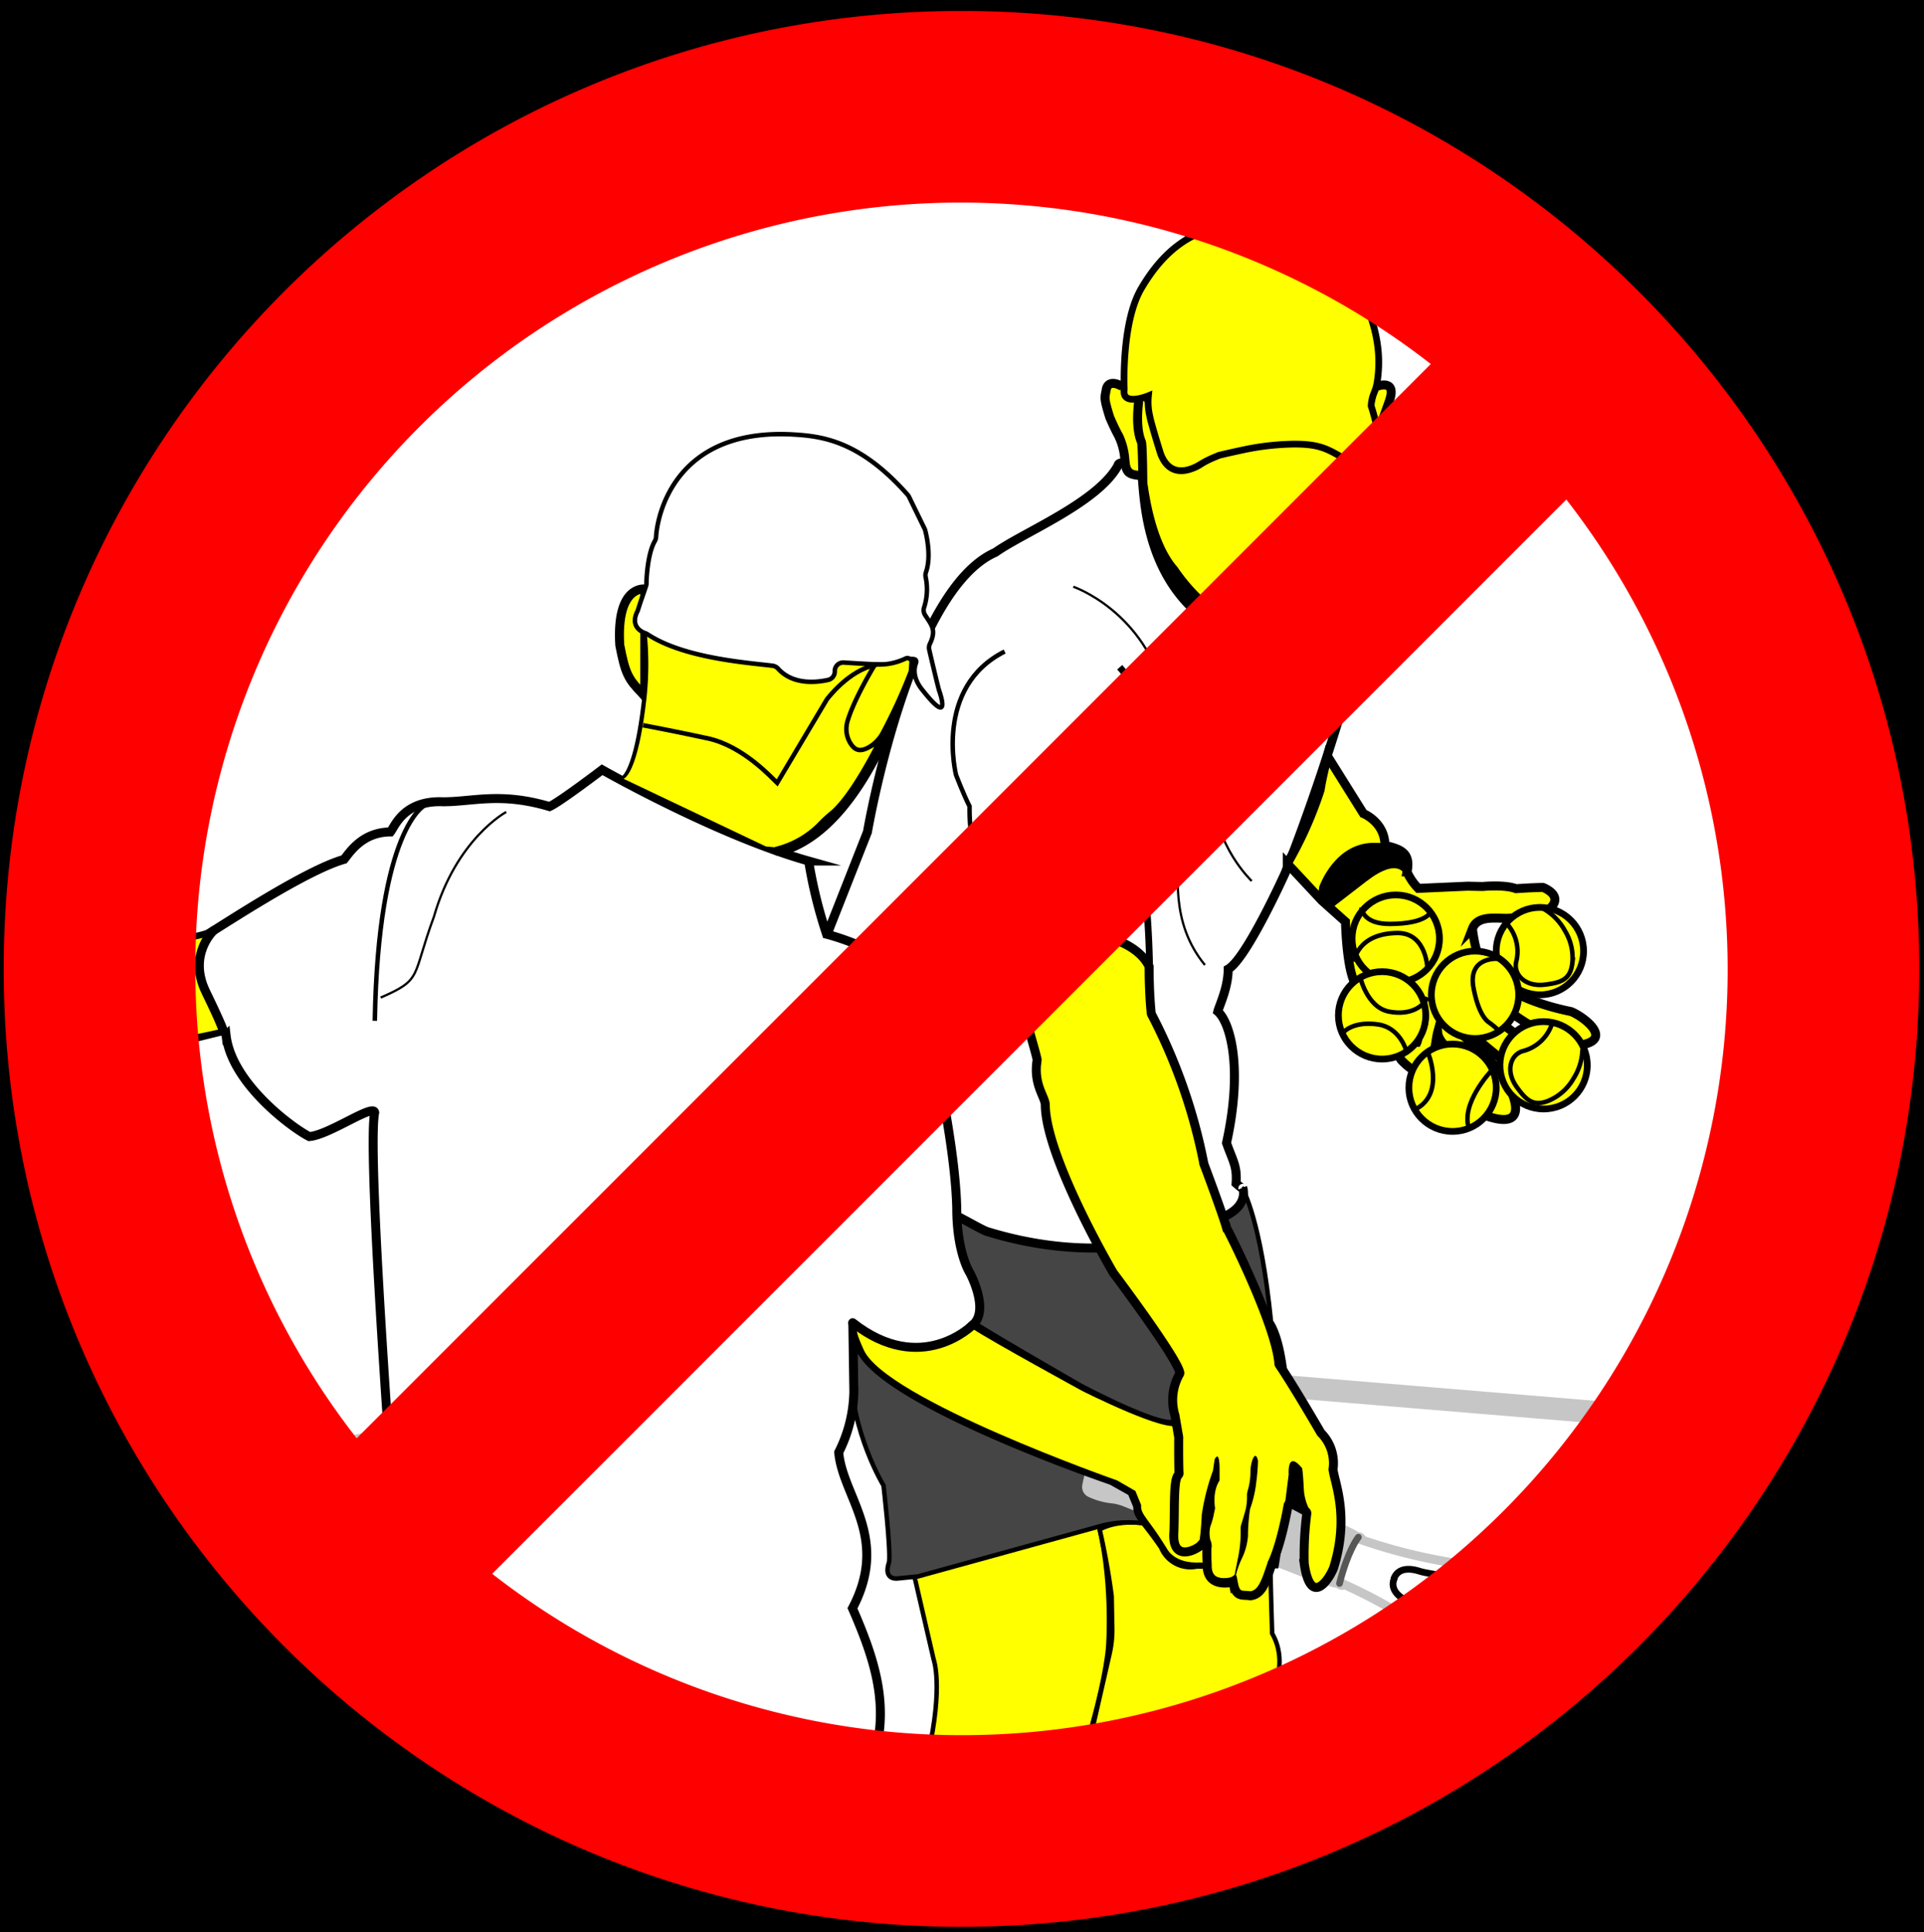 <svg id="Ebene_1" data-name="Ebene 1" xmlns="http://www.w3.org/2000/svg" viewBox="0 0 428.56 430.31"><defs><style>.cls-1,.cls-17,.cls-19,.cls-3{fill:#fff;}.cls-10,.cls-11,.cls-13,.cls-14,.cls-15,.cls-16,.cls-18,.cls-2,.cls-21,.cls-8{fill:none;}.cls-13,.cls-15,.cls-2{stroke:#c6c6c6;}.cls-10,.cls-11,.cls-13,.cls-14,.cls-15,.cls-16,.cls-17,.cls-18,.cls-19,.cls-2,.cls-21,.cls-3,.cls-4,.cls-5,.cls-6,.cls-8,.cls-9{stroke-miterlimit:10;}.cls-2{stroke-width:5px;}.cls-10,.cls-11,.cls-17,.cls-18,.cls-19,.cls-21,.cls-3,.cls-4,.cls-5,.cls-6,.cls-8,.cls-9{stroke:#000;}.cls-13,.cls-15,.cls-18,.cls-19,.cls-21,.cls-3,.cls-6{stroke-width:2px;}.cls-4,.cls-6,.cls-7,.cls-9{fill:#ff0;}.cls-5{fill:#454545;}.cls-14,.cls-16,.cls-8,.cls-9{stroke-width:1.5px;}.cls-11{stroke-width:0.5px;}.cls-12{fill:#c6c6c6;}.cls-14{stroke:#010101;}.cls-14,.cls-15,.cls-16,.cls-17,.cls-18,.cls-19{stroke-linecap:round;}.cls-16{stroke:#575756;}.cls-20{fill:red;}</style></defs><rect width="428.56" height="430.31"/><ellipse class="cls-1" cx="216.95" cy="212.22" rx="187.22" ry="198.44"/><polyline class="cls-2" points="38.78 330.74 181.31 300.08 389.46 317.31"/><path class="cls-3" d="M138.89,173.35s3.19-.6,5.14-18.25a69.91,69.91,0,0,0,0-14.45A121.28,121.28,0,0,0,171,147c7.09,3.48,6.53,4.73,10.42,4.45a40.31,40.31,0,0,0,5.28-1.53l-.83-3.2,18.06-2.08s-9,37.38-28.9,44.19l-4.44-.42Z" transform="translate(0 0.44)"/><path class="cls-4" d="M203,347.68l4.95,21.4s2.23,5.84-1.25,21.26c-3.7,12.09-4.58,15.28-4.58,15.28h35.57s1.8-4.44,5.7-22.37c3.05-11,3.45-16.75,3.45-16.75s1.27-15.76-2.76-29.79C223.51,338.93,227.77,335.18,203,347.68Z" transform="translate(0 0.44)"/><path class="cls-4" d="M273.2,403l9.17-24.36s5.19-8,1-15.28c-.28-8.71-.37-13.57-.37-13.57s-25.83-16.12-38.06-9.61c1.84,7.89,2.68,14.89,2.68,14.89l.13,7.14a23.6,23.6,0,0,1-.57,5.56l-8.46,37H273.3Z" transform="translate(0 0.44)"/><path class="cls-5" d="M276.86,264.45s4,6.81,6.25,29.46c0,0,6.95,8,1.76,47.29l-2,9.45s-21.49-15.56-37.43-11.3l-41,11.3-4.45.44s-3.4.55-1.94-3.68c.35-3.13-1.25-17-1.25-17s-7.3-11.95-7.3-26.12c-1.11-10.7-5.42-25.57-12.64-39.32,1.39-2.78,7-9.87,32.65,2.5C227.54,274.87,251,284.88,276.86,264.45Z" transform="translate(0 0.44)"/><path class="cls-3" d="M184.46,207.07l8.76-22.23s9.17-53.78,28.48-62.25c6.25-4.45,22.93-11.12,27.37-19.45,0-.65,1.67-.53,1.67-.53s.83,3.1,3.61,2.26c.61,6.31.69,28.15,21.34,36.63a6.65,6.65,0,0,0,3.12.47h0s3.56-.91,5.06-3.19a36,36,0,0,1,3.41-4.38c2.61-2.89,5.75-7,5.75-7s7.41-9.5,8.43-18.34l.5-2.83a3.61,3.61,0,0,0,3-2.36c2.43,3,5.07,3.54,3,13.69s-3.06,14.59-3.06,14.59-4.38,5.14-5.84,24.73C292.63,178.38,286.26,194,286.26,194s-8.61,19.08-12.69,21.39c0,4.17-2,8.16-2.31,9.45,2.59,2.23,5.74,12,1.94,29.27,1.39,4,2.41,5.1,2.13,9,1.76,1.57,1.49,1,1.49,1s1.43,3.75-3.94,6.3c-3.89,2.82-24.41,12.23-53,3.43-3.43-1.07-31.78-20.11-43.17-8.71C180.57,237.36,184.46,207.07,184.46,207.07Z" transform="translate(0 0.44)"/><path class="cls-6" d="M306,85.86s5.37-2.5,3.47,3-2.26,5.84-2.26,5.84l-.05,3.89-.46,3.38-3.9,3.85-1.34-2.46Z" transform="translate(0 0.44)"/><path class="cls-4" d="M249,85.1a1.56,1.56,0,0,0-2.33.74,4.22,4.22,0,0,0-.27,3.27c.73,2.36,1.36,4.33,1.67,5.31a4.25,4.25,0,0,0,.51,1,12.85,12.85,0,0,1,2,5.69c0,1,.68,3.4,2.14,3.88A3.7,3.7,0,0,1,255.2,108c.82,5.59,2.63,13.56,6.66,18.15a42.12,42.12,0,0,0,9.39,9.88,5.47,5.47,0,0,0,1.59,1c2.69.94,10.44,3.06,13.7-2.06,4.65-5.39,13.45-14.38,15.27-28.78a4.36,4.36,0,0,0-2.16-4.28c-3.52-2.06-6.67-4-13.27-3.51-3,0-14.1,1.29-18.88,4.75a5.08,5.08,0,0,1-1.16.65c-2.67,1-7,1.76-8.44-5.47a69.51,69.51,0,0,1-2-7.26c-.43-2.68-.45-3.3-3.5-2.76-.91.16-1.67-.13-1.88-.89A3.45,3.45,0,0,0,249,85.1Z" transform="translate(0 0.44)"/><path class="cls-7" d="M250.42,86.28s-.72-14.76,3.79-22.47,11.33-14.38,22.72-14.1c11.53.83,15.63.07,24.32,10.91,3.61,7.37,7.36,15.47,5.21,25.66a8.23,8.23,0,0,0-1,3.72s5.83,17.1-3.34,13.27c-7.22-4-7.36-5.62-20.84-4.37-5.21,1-9.73,2.08-9.73,2.08l-3.12,1.32s-7.09,5.7-9.87-1.67c-1.67-5.28-2.29-7.78-2.29-7.78l-.21-1a13.7,13.7,0,0,1-.21-4.14h0S249.81,90.19,250.42,86.28Z" transform="translate(0 0.44)"/><path class="cls-8" d="M250.42,86.28s-.72-14.76,3.79-22.47,11.33-14.38,22.72-14.1c9.37.68,13.83.3,19.84,5.95a29.71,29.71,0,0,1,6.69,9.65C306,71.12,308,77.49,306.7,85a10.63,10.63,0,0,1-.67,2.14,8.37,8.37,0,0,0-.61,2.85s5.83,17.1-3.34,13.27c-5.87-3.27-7.06-4.94-14.53-4.78a57.49,57.49,0,0,0-10.63,1.27c-3.16.67-5.41,1.22-5.41,1.22l-1.28.54a20.54,20.54,0,0,0-2.8,1.44c-2,1.25-6.76,3.37-8.91-2.33-1.67-5.28-2.29-7.78-2.29-7.78l-.21-1a13.7,13.7,0,0,1-.21-4.14h0S249.81,90.19,250.42,86.28Z" transform="translate(0 0.44)"/><path class="cls-6" d="M301.39,217.56c-1.53-4.2-1.69-12.72-1.69-12.72l-5.28-4.72-7.69-8.24a85.13,85.13,0,0,0,7.33-16.42c.38-2.64,1.63-7.51,1.63-7.51l8,12.79s4.79,1.94,4.79,7.08c3.34.84,5.84,1.53,4.93,5.91a12.21,12.21,0,0,0,2.51,3.68l11-.49,3.34.07s4.86-.48,7.43.49c4.1-.28,6-.28,6-.28s5.07,1.88,1.18,5c-2.09-.41.41,1.26-9.17,1.88-2.85,0-6.6-.62-7.72,2.29a31,31,0,0,0,1.12,5.56s1.13,8.85,20.86,12.92c3,1.21,10.19,6.77.84,7.6a52,52,0,0,1-12.7-6.3l-10.56-7.32s-3.14-2.59-.74,2.87c11.21,8.25,23.44,18.07,23.44,18.07s-.09,5.37-4.54,4.35c-4.08-3.89-21.49-14.91-21.95-20.19-1.67-1.58-3.15-.28-1.39,2.68,7.78,7.78,11.85,11.4,11.85,11.4s9.08,13.89-2.5,10.28c-2.41-5.65-2.41-8.06-2.41-8.06l-1.66-3.61s-7.14-3.71-7.41-7.14c-.84,3.15-.84,13.81-8.15,6.12-.93-1.58-.75-3.66,3.52-3.89.74-1.67-.28-4.54-.28-4.54S303.31,222.86,301.39,217.56Z" transform="translate(0 0.44)"/><circle class="cls-9" cx="310.9" cy="209.04" r="9.73"/><circle class="cls-9" cx="343" cy="211.82" r="9.73"/><circle class="cls-9" cx="343.83" cy="237.25" r="9.73"/><circle class="cls-9" cx="328.55" cy="221.55" r="9.73"/><circle class="cls-9" cx="323.55" cy="242.25" r="9.73"/><circle class="cls-9" cx="307.85" cy="226.13" r="9.73"/><path d="M224.83,208.35s-5.82,5.76-.35,6.13c1.25,0,.92-1.53.92-1.53Z" transform="translate(0 0.44)"/><path class="cls-10" d="M225.44,215.31s-4.9,2-4.57-4c.41-4.46-5.1-20.52-4.91-32.19-1.21-2.31-3-6.94-3-6.94s-5-19.55,10.82-27.52" transform="translate(0 0.44)"/><path class="cls-8" d="M256.07,215s-.24-23-3.66-27.47c.51-5,8.47-15,3-30.47a42.33,42.33,0,0,0-6-8.9" transform="translate(0 0.44)"/><path class="cls-11" d="M239.07,130.23s16,5.42,20.56,24.59c2.26,17.23,2.92,21.68,2.92,30.43s-2.08,19.55,5.84,29.23" transform="translate(0 0.44)"/><path class="cls-11" d="M265.42,154.08s4.63,3.52,5,22.42c0,11.3,8.39,19.27,8.39,19.27" transform="translate(0 0.44)"/><path d="M293.87,197s3.47-10,12.5-9.73c9.73,0,6.53,7.18,6.53,7.18s-1.25-4.26-8.61,1.44l-7.37,5.69S292.75,202.44,293.87,197Z" transform="translate(0 0.44)"/><path d="M257,117.79l2.74,5.67,4,5,8.26,8.27s2.47,1.07,2.61,1.07,4.62.63,4.76.63,3.05-.22,3.05-.22l2.54-1.48-1.56,3.12s-2.5,1-2.64,1a28.29,28.29,0,0,1-2.71,1.29c-.25,0-2.82-.9-2.82-.9l-6.74-3.62-5.73-5.21s-2.81-4.58-2.85-4.69-2.62-5.59-2.62-5.59Z" transform="translate(0 0.44)"/><path class="cls-12" d="M242.45,327.35l-.83,3.3s-1.08,1.58,2.15,2.3,5,.95,5,.95l4.58,2.11,36.37,14.59,8.39,2.18s3.5-10.88,4.75-11.44-41-15.4-41-15.4Z" transform="translate(0 0.44)"/><path class="cls-13" d="M336.62,349a122.31,122.31,0,0,1-33.24-6.46s-.19-.9-1-.69c-1.09-.56,2.85.19-46.73-19.31a12.43,12.43,0,0,1-2.71-1.39,15.29,15.29,0,0,0-4.86-2.6,1.41,1.41,0,0,0-1.53.6,30.35,30.35,0,0,0-2.77,5.44" transform="translate(0 0.44)"/><path class="cls-14" d="M333.61,351.76a115.45,115.45,0,0,1-16.33-2c-.32-.07-.64-.15-1-.25-1.31-.43-4.64-1.27-5.76,1.56" transform="translate(0 0.44)"/><path class="cls-15" d="M329.3,371.68a120.91,120.91,0,0,0-29.86-19.23.83.83,0,0,1-1.21-.19c-1.17-.34,2.2,1.82-47.24-18a12.32,12.32,0,0,0-2.92-.85,15.36,15.36,0,0,1-5.31-1.44,1.43,1.43,0,0,1-.7-1.51,30.19,30.19,0,0,1,1.71-5.84" transform="translate(0 0.44)"/><path class="cls-14" d="M326.63,365.55a115.16,115.16,0,0,0-12.1-8.83,7.37,7.37,0,0,0-.87-.48c-1.25-.59-4.24-2.27-3.12-5.09" transform="translate(0 0.44)"/><path class="cls-16" d="M302.58,341.91c-.19.2-2.38,3.06-4.21,10.3" transform="translate(0 0.44)"/><path class="cls-3" d="M25.23,209.2c2.22-1.11,10.09-.09,10.09-.09s7.14-.1,10.93-1.49c4-2.4,21.87-14.26,30.39-16.67,1.29-1.6,4.07-6.07,10.33-6.11,1-1.3,3-7.09,11.76-6.72,6.62,0,12.74-2.18,23.67,1.07,2.27-1,11.72-8.2,11.72-8.2s25.61,14.59,46,20.33a104.66,104.66,0,0,0,4,16.3s18.06,4.45,22.14,15a88.76,88.76,0,0,1,2.78,16.3s3.8,17.6,4.07,29.69c0,10,2.92,14.43,2.92,14.43s4.45,8.22.7,11.55c4.44,2.92,23.9,14.08,23.9,14.08s18.89,10,21.12,7.79c.46,3,17.13-13,23.25,12.5a88.74,88.74,0,0,1-1.11,18.9l-17.42.09a6.53,6.53,0,0,1-7.41-4c-4.54-6.58-5.65-6.67-5.65-9l-1.3-3.15-4.44-2.5s-51.41-17.51-56.14-29.64c-1.76-3.89-1.57-5.56-1.57-5.56l.23,15.33A31,31,0,0,1,186.82,323c.84,9.87,11.4,18.9,3.06,34.74,5.7,13.06,8.85,23.85,3.38,37.42,0,0-17.51-8.15-50.85-4.26-13.44,2-45.95,3.52-58.36-12.32,0,0-1.41-.73,0-4.27.3-2.61,3.89-30.88,3-47.14-.92-13.62-5.14-72.07-3.59-79.85-.34-2-10.12,5-14.56,5.37-3.57-1.78-17.29-11.74-18.54-22.53a1.08,1.08,0,0,0-1.33-.92l-5,1.23a32.2,32.2,0,0,0-4.26,1.41c-3,1.21-9.65,3.11-15.8-1" transform="translate(0 0.44)"/><path class="cls-4" d="M25,209.2c2.22-1.11,10.1-.09,10.1-.09s7.13-.1,10.93-1.49l-1,3.73a13.52,13.52,0,0,0,.5,8.27l3.75,9.59c-2.21.54-4.36.92-5.51,1.21a31.59,31.59,0,0,0-4.25,1.41c-3,1.21-9.66,3.11-15.81-1" transform="translate(0 0.44)"/><path class="cls-3" d="M209,238.93" transform="translate(0 0.44)"/><path class="cls-6" d="M143.61,130.74s-6.39-.93-5.56,12.5c1.21,6.3,1.86,7.51,4.91,10.66l.65.74Z" transform="translate(0 0.44)"/><path class="cls-7" d="M216.7,295.53c4.44,2.92,24.35,13.8,24.35,13.8s19.28,9.73,21.5,7.51c.46,3.05,17.14-13,23.25,12.5.37,11.77-2.16,19.11-2.16,19.11l-16.47-.92s-5.28.52-7.31-3.18c-4.12-6.72-5.89-7.5-5.67-9.59l-1.29-3.15-4.06-2.34s-51.83-18.18-56.5-29.2c-1.76-3.89-1.42-4.08-1.42-4.08l5.74,1.81c4.57,3.31,11.4,2.17,16.75-.09Z" transform="translate(0 0.44)"/><path class="cls-7" d="M138.89,173s3.19-.61,5.14-18.25a69.91,69.91,0,0,0,0-14.45A121.94,121.94,0,0,0,171,146.67c7.09,3.47,6.53,4.72,10.42,4.44a30.34,30.34,0,0,0,4.54-1.26l-.09-3.46,18.06-2.08s-9,37.37-28.9,44.18l-4.44-.42Z" transform="translate(0 0.44)"/><path class="cls-17" d="M144.19,140.79a2,2,0,0,0-.41-.2c-.8-.27-3.58-1.51-1.74-5,1-3.13,1.6-4.84,1.84-5.46a2.05,2.05,0,0,0,.11-.6c0-1.34.3-6.74,1.85-9.44a2.08,2.08,0,0,0,.29-.9c.24-4.67,4-24.22,30.27-22.88,6.73.37,15.1,1.38,25.76,13.42a1.9,1.9,0,0,1,.3.44l3.51,7.19a2,2,0,0,1,.12.34c.26,1,1.41,5.74.17,9.28a2.07,2.07,0,0,0-.07,1.13,13.07,13.07,0,0,1-.39,6.85,2,2,0,0,0,.24,1.55c1.53,2.35,2.57,3.37,1.07,6.48a2,2,0,0,0-.13,1.26c.92,4,2,8.42,2.19,9.05l.05.14c.27.78,2.68,7.91-3.64-.07-2.28-2.71-2-4.9-1.58-6.05v0c.26-.72-.05-1-.81-1l.41.5s3.84,1.6-15.66.29a1.9,1.9,0,0,0-2,1.94v.05a1.9,1.9,0,0,1-1.5,1.89c-2.56.57-7.8,1.15-11.11-2.49a2,2,0,0,0-1.21-.67C166.64,147.15,152.35,146.19,144.19,140.79Z" transform="translate(0 0.44)"/><path class="cls-4" d="M194.63,148c-1.06,1.78-4.61,7.91-5.86,12.21a6,6,0,0,0,.79,5.09c.82,1.2,1.86,1.82,3.83.76a8.08,8.08,0,0,0,3.23-3.25,123.58,123.58,0,0,0,6.23-13.61,1.22,1.22,0,0,0,.06-.26l.13-1.81a.92.92,0,0,0-1.31-.92,13.56,13.56,0,0,1-6.22,1.34A.94.94,0,0,0,194.63,148Z" transform="translate(0 0.44)"/><path class="cls-6" d="M225.11,209.35a.43.43,0,0,1,0-.12c.28-.45,2.56-3.25,15.85-2.16,3.94.48,12.33,2.2,15,7.74a.59.59,0,0,1,0,.23c0,5.63.4,9.54.47,10.2a.6.6,0,0,0,.06.19,122.84,122.84,0,0,1,11.64,33.19l0,.08c4,10.67,4.93,13.78,5.06,14.25a.5.5,0,0,0,.05.13c.41.64,11,21.63,11.63,30.19a.41.41,0,0,0,.08.24c3.12,4.57,8.77,14.3,9.25,15.12a.39.39,0,0,0,.08.1,9.52,9.52,0,0,1,2.65,8,.33.33,0,0,0,0,.14c.41,3.1,3.69,10.43.13,21.86l0,0c-1.12,2.83-5.16,8.69-6.55-.95a.28.28,0,0,1,0-.09,70.4,70.4,0,0,1,.57-11,.5.5,0,0,0-.24-.54c-1.14-.64-2.43-1.32-3.18-1.71a.51.51,0,0,0-.74.36c-.39,2.18-1.73,9.08-3.58,12.91l0,.05c-1.32,3.84-2.11,6.86-4.77,7.19h-.16c-1.55-.27-3.05.44-3.63-2.56a.5.5,0,0,0-.59-.4c-1.56.29-5.41.45-5.29-3.92-.18-3.66,0-4.13,0-4.13s.05-2.1-1.49-.18a.46.46,0,0,1-.07.07c-1.27,1.09-6.45,3.62-5.85-3.31.18-6.08-.11-11.53,1-12.5a.47.47,0,0,0,.13-.38c-.11-2-.08-7.4-.07-7.92,0,0,0-.06,0-.09l-.82-4.73a.14.14,0,0,0,0-.07,11.7,11.7,0,0,1,1-9.24.5.5,0,0,0,.07-.29c-.46-3.12-14.29-21.56-14.84-22.29l0,0c-.54-.92-15.13-26-15.13-37.49-.14-1.8-2.69-4.56-1.82-9.83a.66.66,0,0,0,0-.14C230.63,233.16,224.05,212.75,225.11,209.35Z" transform="translate(0 0.44)"/><path d="M286.21,334.57l.84-6.66s-.42-5.56,3-1.35c.17,1.08.28,2.87.36,4.36a11.18,11.18,0,0,0,1.45,5.2l-.05.07Z" transform="translate(0 0.44)"/><path d="M266.79,343.86s.55.14.9-7a49.45,49.45,0,0,1,2.5-9.8l.35-2.43s1-2.36,1.11,1.67v3s-1.6,2-1,6.19c-.17.77-.29,1.37-.39,1.84a16.13,16.13,0,0,1-.65,2.15,6.41,6.41,0,0,0,.14,3.58" transform="translate(0 0.44)"/><path class="cls-18" d="M199.1,159.19s-7.49,16.85-13.57,21.87A26.77,26.77,0,0,0,183,183.4a21.07,21.07,0,0,1-9.88,5.69" transform="translate(0 0.44)"/><path class="cls-11" d="M112.76,180.39s-11.11,5.93-16.11,23.34c-5,13.53-2.41,13.9-11.86,18" transform="translate(0 0.44)"/><path class="cls-10" d="M94.61,178.91s-10.38,5-11.12,48" transform="translate(0 0.44)"/><path class="cls-10" d="M206.69,224.85S194.36,240,185.15,272.1" transform="translate(0 0.44)"/><path class="cls-18" d="M49.82,229.35s0-.7-4-8.94,1.73-13.57,1.73-13.57" transform="translate(0 0.44)"/><path class="cls-19" d="M189.93,294.14c15.35,12.09,26.77.46,26.77.46" transform="translate(0 0.44)"/><path class="cls-6" d="M253.73,88.33s-1,5.94.45,9.49a2.09,2.09,0,0,1,.14.56c.21,2.19.24,9,.24,9" transform="translate(0 0.44)"/><path class="cls-10" d="M301.59,213.74s.63-6.32,9.73-6.39c6.67,0,6.67,8.4,6.67,8.4" transform="translate(0 0.44)"/><path class="cls-10" d="M318.7,202.53s-.59,2.77-9.15,2.8c-6.28,0-6.28-3.68-6.28-3.68" transform="translate(0 0.44)"/><path class="cls-10" d="M302.91,216.93s1.46,6.95,6.47,7.92,7.78-1.32,8.61-3.19" transform="translate(0 0.44)"/><path class="cls-10" d="M313.2,233.44s-1.4-5-6.18-5.72-7.44,1-8.23,2.31" transform="translate(0 0.44)"/><path class="cls-10" d="M335.15,204.78a9.21,9.21,0,0,1,2.57,9c-.62,2.71,1.88,5.62,6.39,5.07,3.55-.44,5.64-1.09,6.1-4.68a11.57,11.57,0,0,0-1.63-7.32,12.58,12.58,0,0,0-4.75-4.88" transform="translate(0 0.44)"/><path class="cls-10" d="M345.84,227.08a9.21,9.21,0,0,1-6.62,6.56c-2.68.75-4,4.35-1.38,8,2.09,2.9,3.67,4.42,7,3.1a11.55,11.55,0,0,0,5.63-4.95,12.52,12.52,0,0,0,2-6.51" transform="translate(0 0.44)"/><path class="cls-10" d="M334.11,213.12s-7.44-.91-5.84,6.73c1,5,2.46,6.74,3.33,7.37a15.67,15.67,0,0,1,2.22,1.85l.29.3" transform="translate(0 0.44)"/><path class="cls-10" d="M318,233.82s4,9.15-2.57,12.71" transform="translate(0 0.44)"/><path class="cls-10" d="M332,238.25s-6.64,7.07-4.82,12.58" transform="translate(0 0.44)"/><path class="cls-20" d="M214.17,2C96.3,2,.83,97.48.83,215.35S96.3,428.68,214.17,428.68,427.5,333.21,427.5,215.35,332,2,214.17,2ZM43.5,215.35A170.48,170.48,0,0,1,318.7,80.63L79.45,319.88A170,170,0,0,1,43.5,215.35ZM214.17,386a170,170,0,0,1-104.54-35.94L348.89,110.81A170.49,170.49,0,0,1,214.17,386Z" transform="translate(0 0.44)"/><path class="cls-21" d="M250,85.67s-2.83-1.88-3.54.41c-.36,2.17-.7,1.8.73,6.42,1.3,3,2,4.15,2,4.15a14.89,14.89,0,0,1,1.34,5c.28,2.94.45,3.57,3.51,3.82" transform="translate(0 0.44)"/><path d="M278.53,327.19a14.46,14.46,0,0,1-.62,4.36,4.41,4.41,0,0,0-.15,1,13,13,0,0,1-.27,3.09s-.48,1.79-1,3.4a3.51,3.51,0,0,0-.14,1.29,28,28,0,0,1-.63,6.36c-.3,1.55-.55,2.75-.7,3.55a2.11,2.11,0,0,1-1.2.66l-.28.06a7.23,7.23,0,0,1-1.24.06,5.33,5.33,0,0,1-1.71-.48l.35.71,2.36.35.69-.26h.68v0l.3,0h0c.12,0,.21,0,.16,0s.19-1.17.47-2.12a22.19,22.19,0,0,1,1.22-3,14.06,14.06,0,0,0,1.16-4.57,1.93,1.93,0,0,0,0-.24,44.28,44.28,0,0,1,.39-5.31,4,4,0,0,1,.26-1,26.57,26.57,0,0,0,1.23-5.71,40.8,40.8,0,0,0,.35-4.51C279.57,322.05,278.53,325.45,278.53,327.19Z" transform="translate(0 0.44)"/><path class="cls-10" d="M143.23,161.08s7,1.31,14.45,2.93c7.81,1.7,14.13,8.68,15.43,9.91l11.06-18.59s4.82-6.51,10.81-7.65" transform="translate(0 0.44)"/></svg>